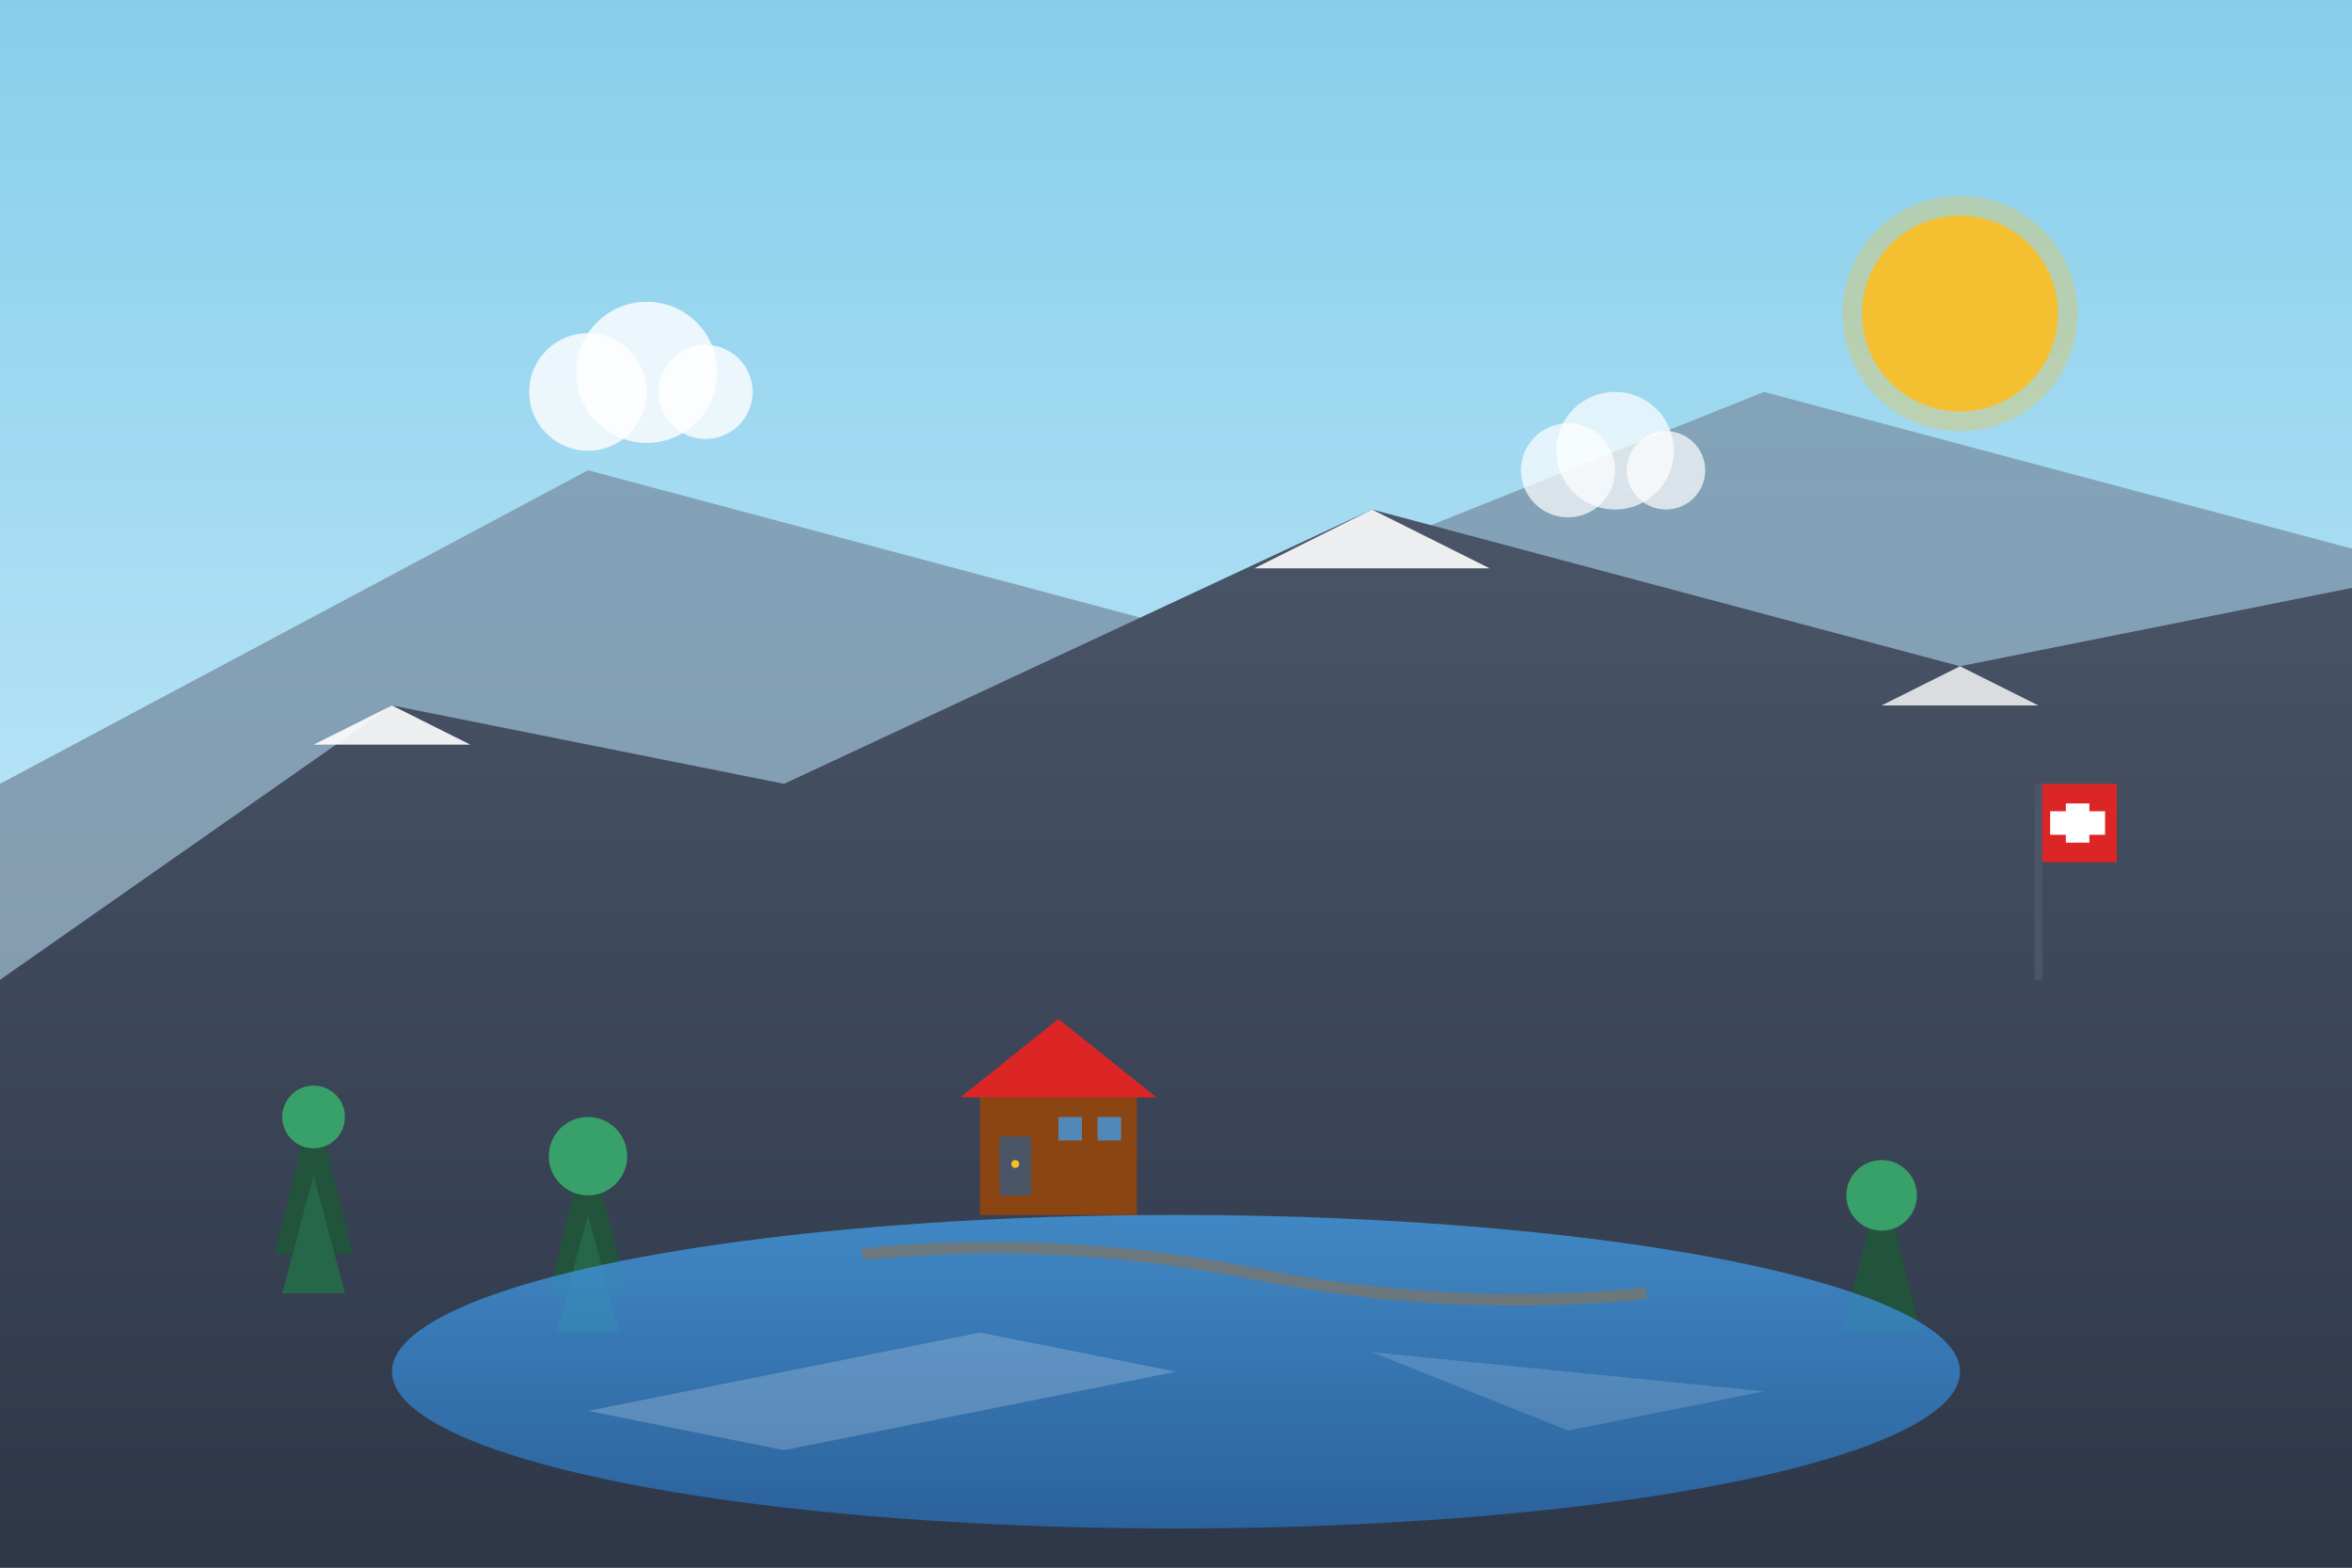 <svg width="600" height="400" viewBox="0 0 600 400" fill="none" xmlns="http://www.w3.org/2000/svg">
  <rect x="0" y="0" width="600" height="400" fill="#333333" stroke="none"/>
  <defs>
    <linearGradient id="sky" x1="0%" y1="0%" x2="0%" y2="100%">
      <stop offset="0%" style="stop-color:#87ceeb;stop-opacity:1" />
      <stop offset="100%" style="stop-color:#e0f6ff;stop-opacity:1" />
    </linearGradient>
    <linearGradient id="mountain1" x1="0%" y1="0%" x2="0%" y2="100%">
      <stop offset="0%" style="stop-color:#4a5568;stop-opacity:1" />
      <stop offset="100%" style="stop-color:#2d3748;stop-opacity:1" />
    </linearGradient>
    <linearGradient id="mountain2" x1="0%" y1="0%" x2="0%" y2="100%">
      <stop offset="0%" style="stop-color:#718096;stop-opacity:1" />
      <stop offset="100%" style="stop-color:#4a5568;stop-opacity:1" />
    </linearGradient>
    <linearGradient id="lake" x1="0%" y1="0%" x2="0%" y2="100%">
      <stop offset="0%" style="stop-color:#4299e1;stop-opacity:1" />
      <stop offset="100%" style="stop-color:#2b6cb0;stop-opacity:1" />
    </linearGradient>
  </defs>
  
  <!-- Sky -->
  <rect width="600" height="400" fill="url(#sky)"/>
  
  <!-- Sun -->
  <circle cx="500" cy="80" r="25" fill="#fbbf24" opacity="0.9"/>
  <circle cx="500" cy="80" r="30" fill="#fbbf24" opacity="0.3"/>
  
  <!-- Mountains Background -->
  <path d="M0 200 L150 120 L300 160 L450 100 L600 140 L600 400 L0 400 Z" fill="url(#mountain2)" opacity="0.6"/>
  
  <!-- Mountains Foreground -->
  <path d="M0 250 L100 180 L200 200 L350 130 L500 170 L600 150 L600 400 L0 400 Z" fill="url(#mountain1)"/>
  
  <!-- Snow caps -->
  <path d="M100 180 L80 190 L120 190 Z" fill="white" opacity="0.9"/>
  <path d="M350 130 L320 145 L380 145 Z" fill="white" opacity="0.9"/>
  <path d="M500 170 L480 180 L520 180 Z" fill="white" opacity="0.8"/>
  
  <!-- Trees -->
  <polygon points="80,280 70,320 90,320" fill="#22543d"/>
  <polygon points="80,300 72,330 88,330" fill="#276749"/>
  <circle cx="80" cy="285" r="8" fill="#38a169"/>
  
  <polygon points="150,290 140,330 160,330" fill="#22543d"/>
  <polygon points="150,310 142,340 158,340" fill="#276749"/>
  <circle cx="150" cy="295" r="10" fill="#38a169"/>
  
  <polygon points="480,300 470,340 490,340" fill="#22543d"/>
  <circle cx="480" cy="305" r="9" fill="#38a169"/>
  
  <!-- Lake -->
  <ellipse cx="300" cy="350" rx="200" ry="40" fill="url(#lake)" opacity="0.8"/>
  
  <!-- Lake reflections -->
  <path d="M250 340 L150 360 L200 370 L300 350 Z" fill="white" opacity="0.2"/>
  <path d="M350 345 L400 365 L450 355 L350 345 Z" fill="white" opacity="0.15"/>
  
  <!-- Clouds -->
  <circle cx="150" cy="100" r="15" fill="white" opacity="0.8"/>
  <circle cx="165" cy="95" r="18" fill="white" opacity="0.8"/>
  <circle cx="180" cy="100" r="12" fill="white" opacity="0.8"/>
  
  <circle cx="400" cy="120" r="12" fill="white" opacity="0.7"/>
  <circle cx="412" cy="115" r="15" fill="white" opacity="0.7"/>
  <circle cx="425" cy="120" r="10" fill="white" opacity="0.7"/>
  
  <!-- Swiss chalet -->
  <rect x="250" y="280" width="40" height="30" fill="#8b4513"/>
  <polygon points="245,280 270,260 295,280" fill="#dc2626"/>
  <rect x="255" y="290" width="8" height="15" fill="#4a5568"/>
  <circle cx="259" cy="297" r="1" fill="#fbbf24"/>
  <rect x="270" y="285" width="6" height="6" fill="#4299e1" opacity="0.8"/>
  <rect x="280" y="285" width="6" height="6" fill="#4299e1" opacity="0.8"/>
  
  <!-- Path -->
  <path d="M220 320 Q270 315 320 325 Q370 335 420 330" stroke="#8b7355" stroke-width="3" fill="none" opacity="0.6"/>
  
  <!-- Swiss flag -->
  <rect x="520" y="200" width="20" height="20" fill="#dc2626"/>
  <rect x="527" y="205" width="6" height="10" fill="white"/>
  <rect x="523" y="207" width="14" height="6" fill="white"/>
  <line x1="520" y1="200" x2="520" y2="250" stroke="#4a5568" stroke-width="2"/>
</svg>

